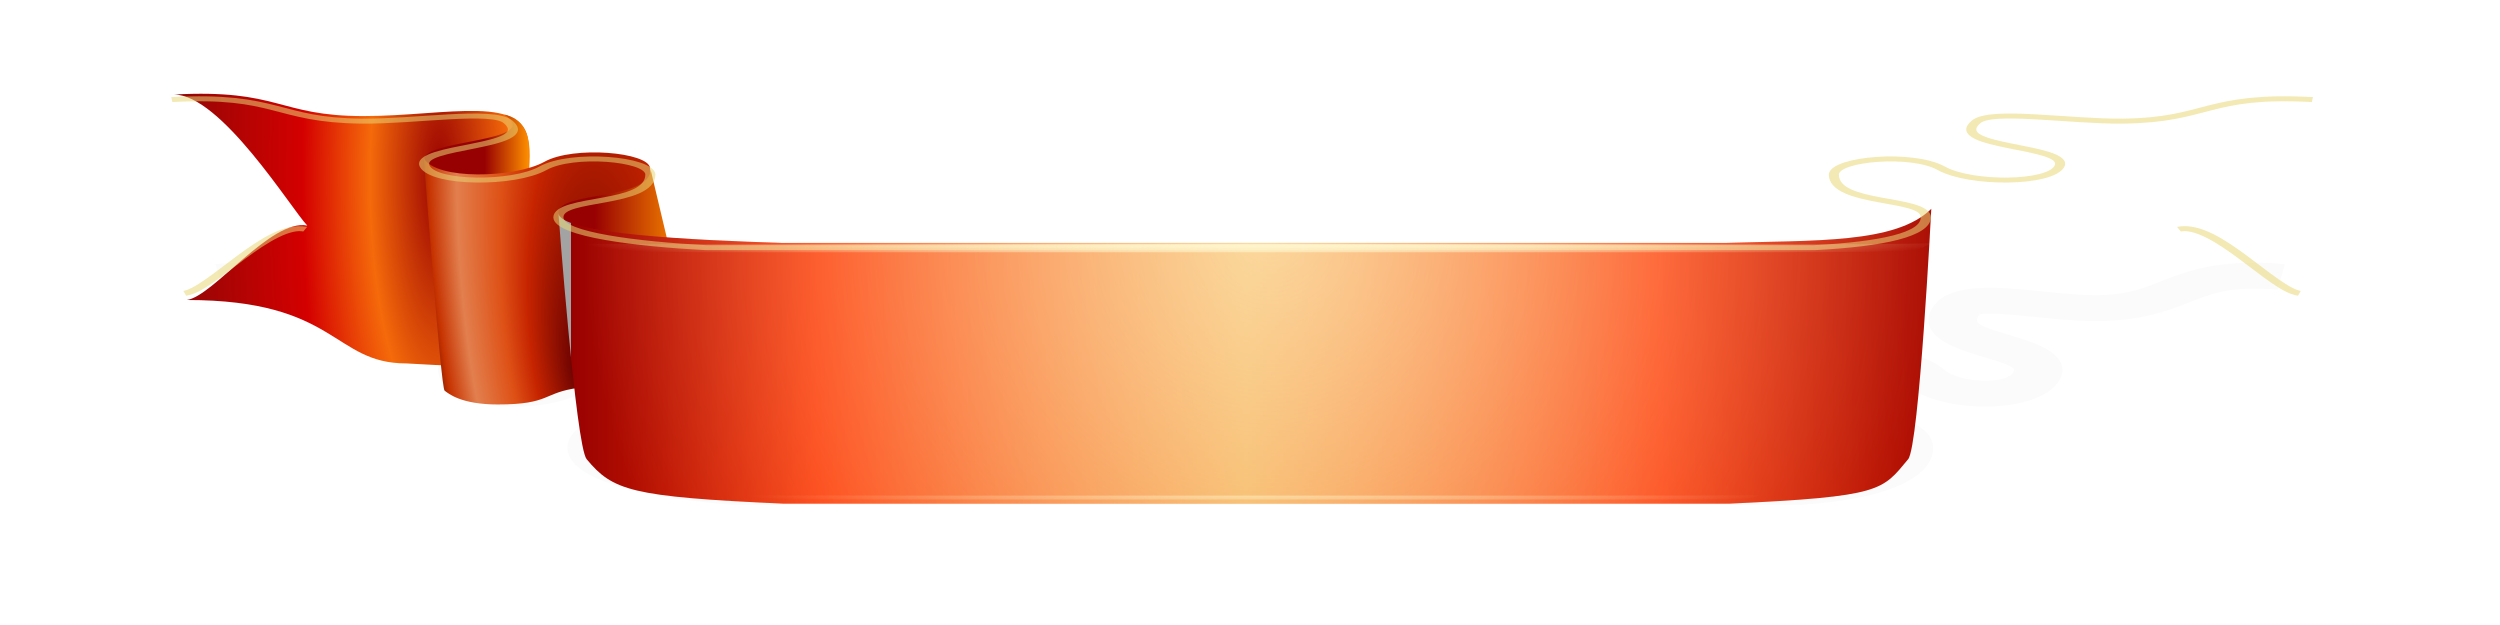 <svg xmlns="http://www.w3.org/2000/svg" xmlns:xlink="http://www.w3.org/1999/xlink" viewBox="0 0 512 128"><defs><linearGradient id="i" y2="450.43" xlink:href="#b" gradientUnits="userSpaceOnUse" x2="704.67" y1="450.43" x1="652.82"/><linearGradient id="a"><stop offset="0" stop-color="#980101"/><stop offset=".201" stop-color="#f56a0a"/><stop offset=".395" stop-color="#d40000"/><stop offset="1" stop-color="#660a0a"/></linearGradient><linearGradient id="g" y2="422.99" xlink:href="#b" gradientUnits="userSpaceOnUse" x2="649.1" y1="422.99" x1="624.28"/><linearGradient id="b"><stop offset="0" stop-color="#980101"/><stop offset=".447" stop-color="#fb8b00"/><stop offset=".814" stop-color="#d40000"/><stop offset="1" stop-color="#888"/></linearGradient><linearGradient id="c"><stop offset="0" stop-color="#670101"/><stop offset=".283" stop-color="#c62400"/><stop offset=".443" stop-color="#de5116"/><stop offset=".694" stop-color="#e27f4e"/><stop offset=".864" stop-color="#c63200"/><stop offset="1" stop-color="#3c0000"/></linearGradient><linearGradient id="j" y2="478.28" gradientUnits="userSpaceOnUse" x2="827.37" gradientTransform="matrix(2.01 0 0 1 -649.46 0)" y1="478.28" x1="644.83"><stop offset="0" stop-color="#a3a3a3"/><stop offset="0" stop-color="#980101"/><stop offset=".175" stop-color="#fd3301"/><stop offset=".477" stop-color="#f39f3e"/><stop offset=".769" stop-color="#fd3301"/><stop offset="1" stop-color="#980101"/></linearGradient><linearGradient id="d"><stop offset="0" stop-color="#fff6cf"/><stop offset="1" stop-color="#fff6cf" stop-opacity="0"/></linearGradient><radialGradient id="f" xlink:href="#a" gradientUnits="userSpaceOnUse" cy="461.1" cx="638.15" gradientTransform="matrix(-1.958 0 0 -13.995 1862.1 6882.8)" r="45.984"/><radialGradient id="h" fx="920.79" fy="-414.95" xlink:href="#c" gradientUnits="userSpaceOnUse" cy="-407.24" cx="914.62" gradientTransform="matrix(-2.209 0 0 -5.452 2936.9 -2774.2)" r="19.094"/><radialGradient id="k" xlink:href="#d" gradientUnits="userSpaceOnUse" cy="681.68" cx="828.16" gradientTransform="matrix(1 -.017 .009 2.041 -6.56 -919.65)" r="177.95"/><radialGradient id="n" xlink:href="#d" gradientUnits="userSpaceOnUse" cy="681.68" cx="828.16" gradientTransform="matrix(.751 -0 .006 .031 199.31 442.45)" r="177.95"/><radialGradient id="l" xlink:href="#d" gradientUnits="userSpaceOnUse" cy="681.68" cx="828.16" gradientTransform="matrix(1 -.001 .009 .062 -6.56 421.64)" r="177.95"/><radialGradient id="m" xlink:href="#d" gradientUnits="userSpaceOnUse" cy="681.68" cx="828.16" gradientTransform="matrix(.751 -0 .006 .031 199.31 574.66)" r="177.95"/><filter id="e" height="1.2" width="1.039" color-interpolation-filters="sRGB" y="-.1" x="-.02"><feGaussianBlur stdDeviation="4.543"/></filter></defs><path d="M543.17 488.82c27.462-4.14 26.976 15.109 49.144 15.776 13.845.417 34.088-9.004 38.05.566 7.878 19.027-24.559 17.168-21.602 32.562 2.473 12.87 22.964 13.405 30.625 1.394 7.576-11.878 27.607-6.955 27.846 4.55 0 22.797-23.846 16.348-23.846 31.357 0 12.592 20.626 19.646 38.285 22.229h287.29c17.659-2.584 28.921-9.638 28.921-22.23 0-15.008-23.846-8.56-23.846-31.356.24-11.505 20.27-16.428 27.846-4.55 7.66 12.011 28.152 11.476 30.625-1.394 2.958-15.393-29.479-13.535-21.602-32.562 3.963-9.57 24.205-.149 38.05-.566 22.168-.668 21.682-19.917 49.144-15.776" transform="matrix(.761 0 0 .406 -368.453 -141.762)" opacity=".128" enable-background="new" filter="url(#e)" stroke="#000" stroke-width="13.039" fill="none"/><g fill-rule="evenodd"><path d="M543.67 385.3c27.462-2.97 26.971 11.314 49.144 11.314 21.929 0 42.824-12.471 42.824 16.107l-.124 110.89c-.072 7.172-25.761 3.501-31.563 2.89-19.15 0-17.858-33.304-56.922-33.304 6.866-1.923 21.837-42.875 31.229-39.074-4.22-8.969-22.385-68.82-34.588-68.82z" transform="matrix(.79 0 0 .39 -393.894 -130.907)" enable-background="new" fill="url(#f)"/><path d="M616.84 446.99c6.657 6.657 18.305 2.003 18.305-6.044 0-15.305 3.909-40.727-5.784-45.126 10.916 15.085-23.115 12.769-20.618 24.564 2.842 20.115 5.137 23.647 8.096 26.606z" transform="matrix(.79 0 0 .39 -393.894 -130.907)" enable-background="new" fill="url(#g)"/><path d="M877.63-542.72s2.802 33.431 3.44 33.847c.637.416 2.71 2.01 8.767 2.01 8.82 0 7.44-1.749 13.45-2.429 4.17-.472 12.771-.61 12.527-2.837l-.788-29.16c-.251-2.285-12.615-3.265-17.446-.904-4.885 2.387-17.995 2.707-19.95-.526z" enable-background="new" fill="url(#h)" transform="matrix(1.239 0 0 1.407 -1000.591 795.992)"/><path d="M653.84 473.74c6.657 6.657 19.082-.746 18.146-8.739l-4.736-40.453c0 16.6-23.89 11.327-23.89 22.847 1.343 20.115 7.52 23.386 10.48 26.345z" transform="matrix(.79 0 0 .39 -393.894 -130.907)" enable-background="new" fill="url(#i)"/></g><g fill-rule="evenodd"><path d="M543.67 385.3c27.462-2.97 26.971 11.314 49.144 11.314 21.929 0 42.824-12.471 42.824 16.107l-.124 110.89c-.072 7.172-25.761 3.501-31.563 2.89-19.15 0-17.858-33.304-56.922-33.304 6.866-1.923 21.837-42.875 31.229-39.074-4.22-8.969-22.385-68.82-34.588-68.82z" transform="matrix(-.79 0 0 .39 903.56 -130.907)" enable-background="new" fill="url(#f)"/><path d="M616.84 446.99c6.657 6.657 18.305 2.003 18.305-6.044 0-15.305 3.909-40.727-5.784-45.126 10.916 15.085-23.115 12.769-20.618 24.564 2.842 20.115 5.137 23.647 8.096 26.606z" transform="matrix(-.79 0 0 .39 903.56 -130.907)" enable-background="new" fill="url(#g)"/><path d="M877.63-542.72s2.802 33.431 3.44 33.847c.637.416 2.71 2.01 8.767 2.01 8.82 0 7.44-1.749 13.45-2.429 4.17-.472 12.771-.61 12.527-2.837l-.788-29.16c-.251-2.285-12.615-3.265-17.446-.904-4.885 2.387-17.995 2.707-19.95-.526z" enable-background="new" fill="url(#h)" transform="matrix(-1.239 0 0 1.407 1510.257 795.992)"/><path d="M653.84 473.74c6.657 6.657 19.082-.746 18.146-8.739l-4.736-40.453c0 16.6-23.89 11.327-23.89 22.847 1.343 20.115 7.52 23.386 10.48 26.345z" transform="matrix(-.79 0 0 .39 903.56 -130.907)" enable-background="new" fill="url(#i)"/></g><path d="M701.63 599.98c-39.667-3.6-44.174-6.916-50.942-23.335-2.842-6.894-7.327-129.47-7.327-129.47 0 11.289 35.083 14.399 58.125 15.91h244.3c23.041-1.51 44.273.572 53.483-17.922 0 0-3.155 124.59-5.997 131.48-6.767 16.418-6.66 19.641-46.292 23.335z" fill-rule="evenodd" fill="url(#j)" transform="matrix(.79 0 0 .39 -393.895 -130.845)"/><path d="M1094.7 489.53c-6.867-1.923-21.838-37.479-31.229-33.678m-520.33-68.06c27.462-2.97 26.976 10.835 49.144 11.314 13.845.299 34.088-6.457 38.05.406 7.878 13.645-24.559 12.312-21.602 23.35 2.473 9.23 22.964 9.614 30.625 1 7.576-8.518 27.607-4.987 27.846 3.263 0 16.35-23.846 11.724-23.846 22.487 0 9.03 20.626 14.09 38.285 15.941h287.29c17.659-1.852 28.921-6.911 28.921-15.94 0-10.765-23.846-6.14-23.846-22.488.24-8.25 20.27-11.78 27.846-3.262 7.66 8.613 28.152 8.23 30.625-1 2.958-11.04-29.479-9.707-21.602-23.351 3.963-6.863 24.205-.107 38.05-.406 22.168-.479 21.682-14.283 49.144-11.314m-551.57 101.74c6.867-1.923 21.837-37.479 31.229-33.678" opacity=".542" stroke="#e9d675" stroke-width="2.612" fill="none" transform="matrix(.79 0 0 .39 -393.895 -130.845)"/><path d="M701.63 599.98c-39.667-3.6-44.174-6.916-50.942-23.335-2.842-6.894-7.327-129.47-7.327-129.47 0 11.289 35.083 14.399 58.125 15.91h244.3c23.041-1.51 44.273.572 53.483-17.922 0 0-3.155 124.59-5.997 131.48-6.767 16.418-6.66 19.641-46.292 23.335z" opacity=".66" fill-rule="evenodd" fill="url(#k)" transform="matrix(.79 0 0 .39 -393.895 -130.845)"/><path d="M701.63 467.98c-39.667-.11-44.174-.21-50.942-.712-2.842-.21-7.327-3.948-7.327-3.948 0 .344 35.083.439 58.125.485h244.3c23.041-.046 44.273.017 53.483-.547 0 0-3.155 3.8-5.997 4.01-6.767.501-6.66.6-46.292.712z" fill-rule="evenodd" fill="url(#l)" transform="matrix(.79 0 0 .39 -393.895 -130.845)"/><path d="M731.39 597.83c-29.803-.055-33.189-.105-38.274-.356-2.135-.105-5.505-1.974-5.505-1.974 0 .172 26.36.22 43.671.242h183.55c17.312-.023 33.264.01 40.183-.273 0 0-2.37 1.9-4.505 2.005-5.085.25-5.004.3-34.781.356z" opacity=".5" fill-rule="evenodd" fill="url(#m)" transform="matrix(.79 0 0 .39 -393.895 -130.845)"/><path d="M731.39 465.62c-29.803-.055-33.189-.105-38.274-.356-2.135-.105-5.505-1.974-5.505-1.974 0 .172 26.36.22 43.671.242h183.55c17.312-.023 33.264.01 40.183-.273 0 0-2.37 1.9-4.505 2.005-5.085.25-5.004.3-34.781.356z" opacity=".5" fill-rule="evenodd" fill="url(#n)" transform="matrix(.79 0 0 .39 -393.895 -130.845)"/></svg>